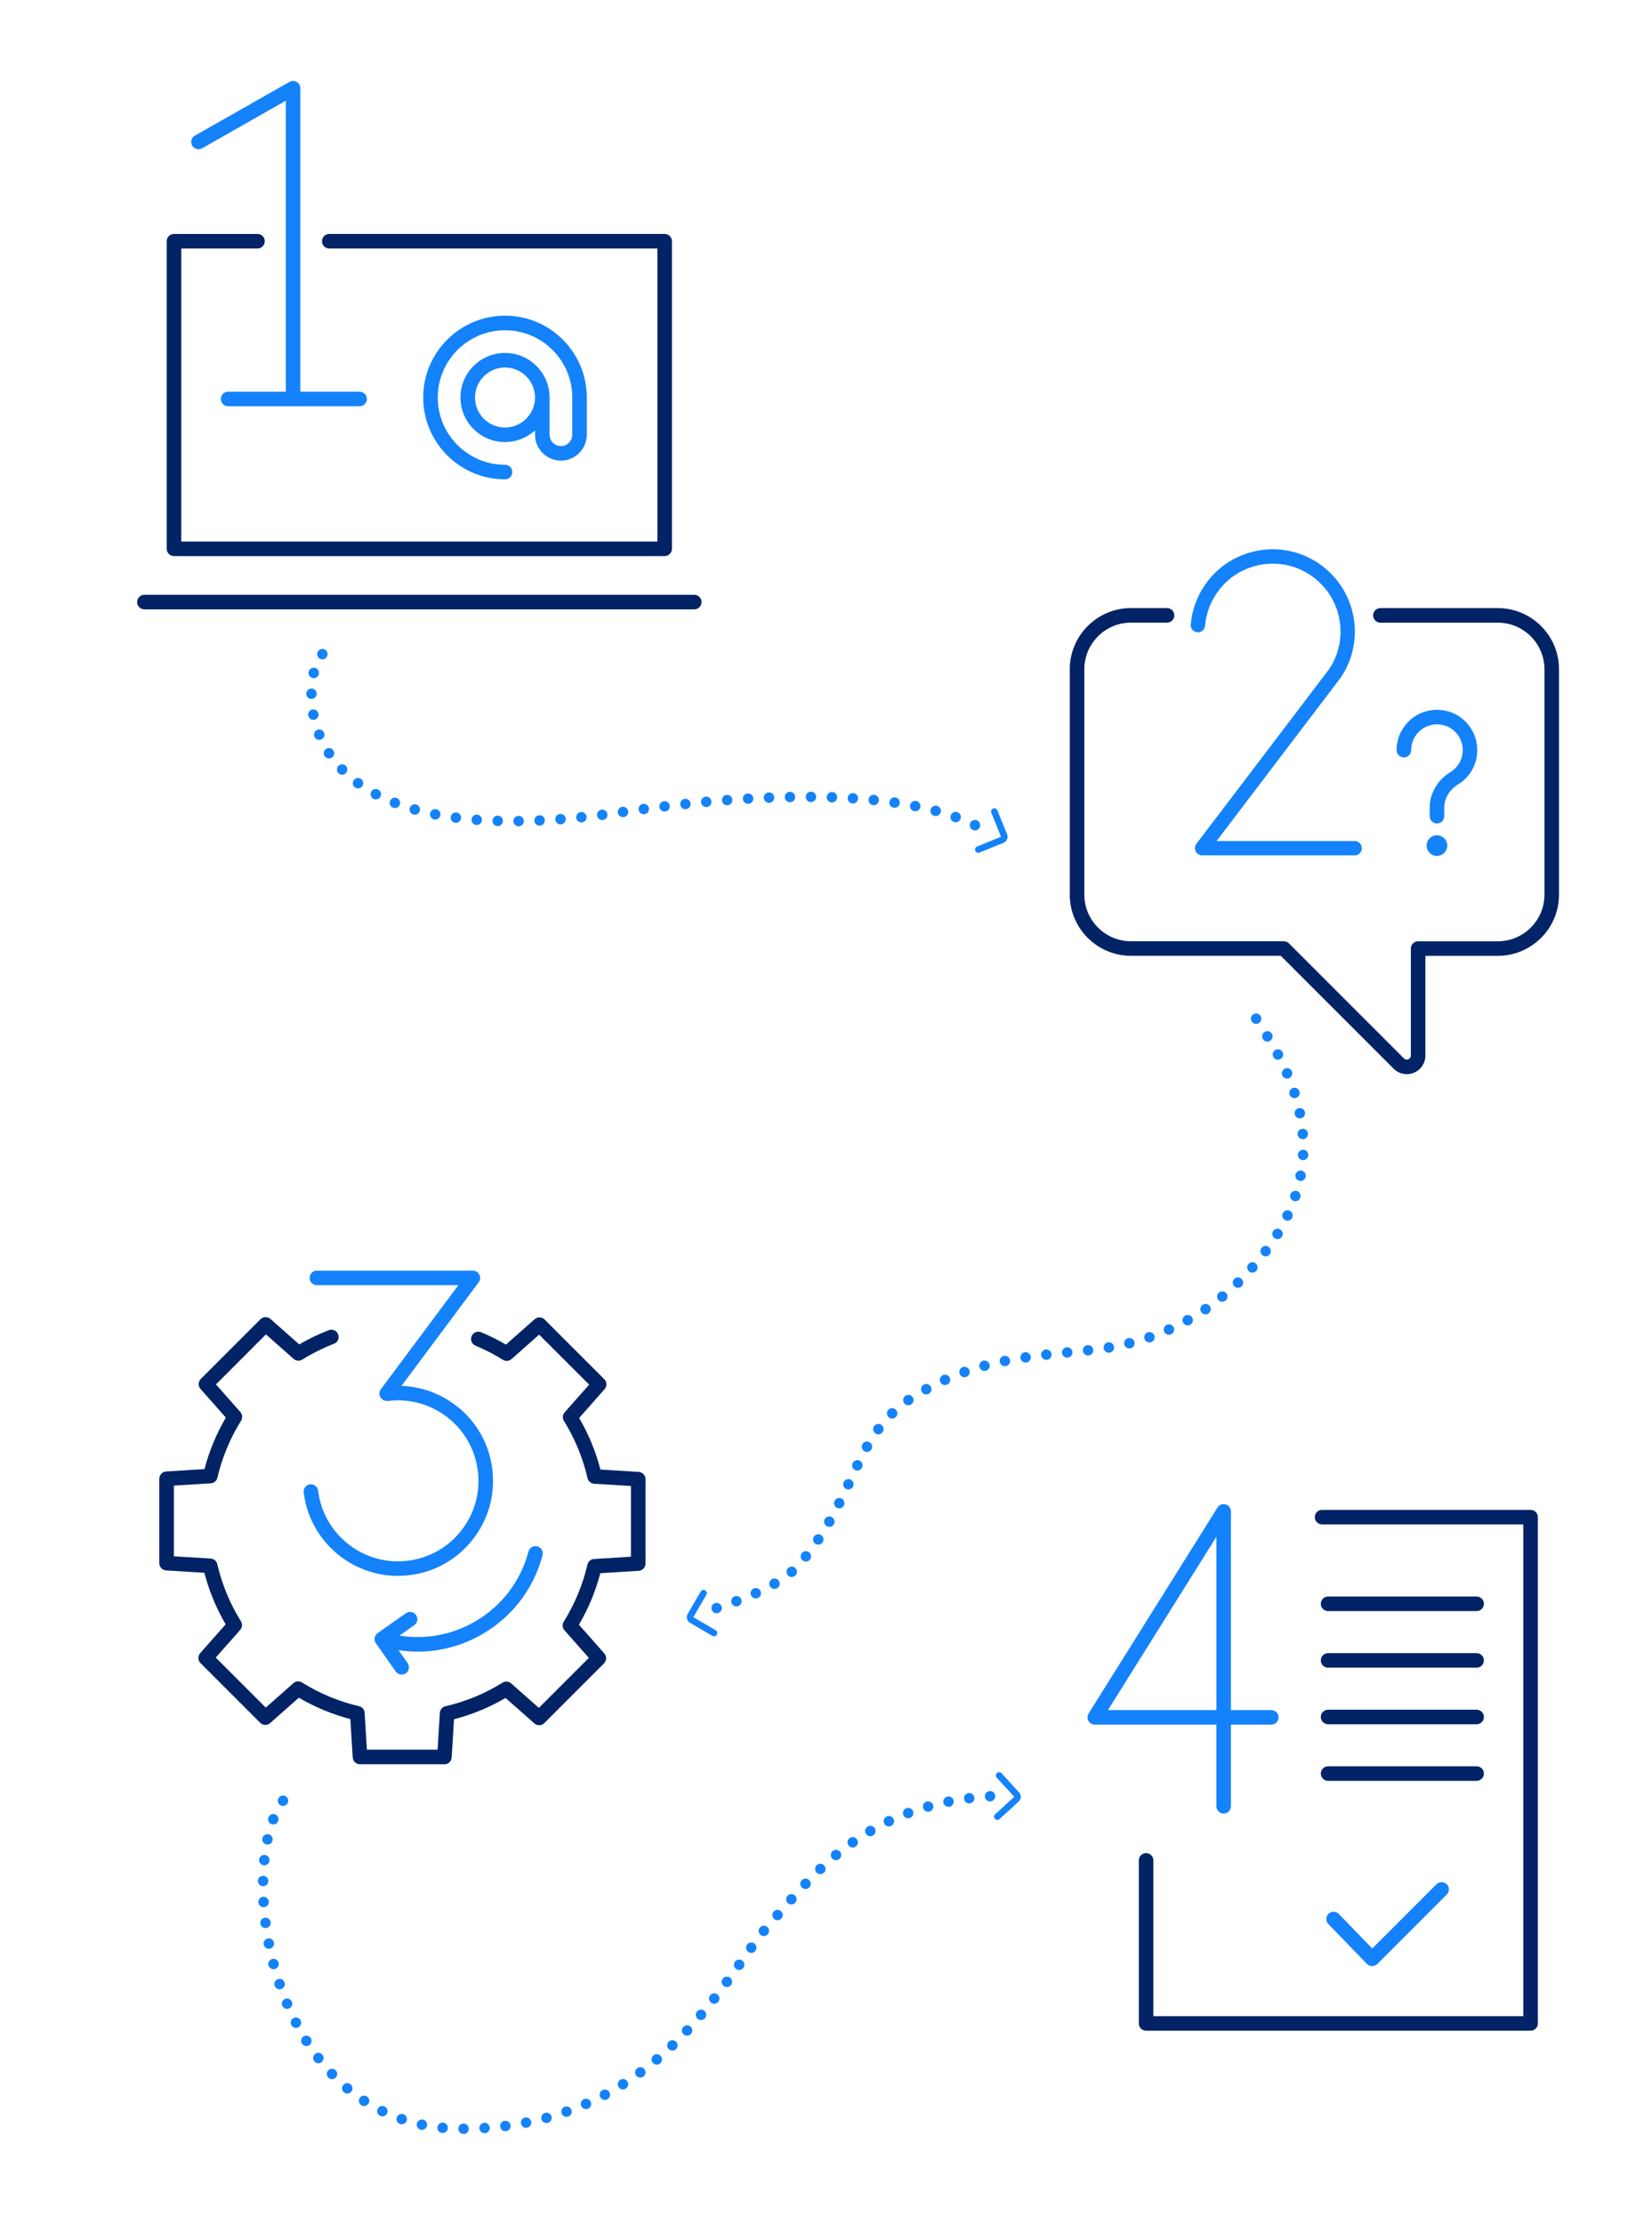 <svg xmlns="http://www.w3.org/2000/svg" id="Ebene_1" data-name="Ebene 1" viewBox="0 0 479 644.66"><defs><style>      .cls-1 {        fill: #1482fa;      }      .cls-1, .cls-2 {        stroke-width: 0px;      }      .cls-2 {        fill: #022366;      }      .cls-3 {        stroke-dasharray: 0 0 0 6.08;        stroke-width: 3.02px;      }      .cls-3, .cls-4 {        fill: none;        stroke: #1482fa;        stroke-linecap: round;        stroke-linejoin: round;      }      .cls-4 {        stroke-width: 1.89px;      }    </style></defs><g><path class="cls-2" d="M50.45,161.21h142.27c1.16,0,2.11-.94,2.11-2.11v-89.17c0-1.16-.94-2.11-2.11-2.11h-97.25c-1.16,0-2.11.94-2.11,2.11s.94,2.11,2.11,2.11h95.14v84.96H52.56v-84.96h22.1c1.16,0,2.11-.94,2.11-2.11s-.94-2.11-2.11-2.11h-24.21c-1.16,0-2.11.94-2.11,2.11v89.17c0,1.16.94,2.11,2.11,2.11Z"></path><path class="cls-2" d="M201.3,172.43H41.87c-1.16,0-2.11.94-2.11,2.11s.94,2.11,2.11,2.11h159.43c1.16,0,2.11-.94,2.11-2.11s-.94-2.11-2.11-2.11Z"></path></g><g><path class="cls-1" d="M104.26,113.54h-17.18V25.57c0-.75-.4-1.44-1.05-1.82s-1.45-.38-2.1-.01l-27.43,15.58c-1.01.58-1.37,1.86-.79,2.88.57,1.01,1.86,1.36,2.88.79l24.28-13.79v84.35h-16.72c-1.16,0-2.11.94-2.11,2.11s.94,2.11,2.11,2.11h38.12c1.16,0,2.11-.94,2.11-2.11s-.94-2.11-2.11-2.11Z"></path><path class="cls-1" d="M146.43,91.52c-13.08,0-23.72,10.64-23.72,23.72s10.64,23.72,23.72,23.72c1.16,0,2.11-.94,2.11-2.11s-.94-2.11-2.11-2.11c-10.75,0-19.5-8.75-19.5-19.5s8.75-19.5,19.5-19.5,19.5,8.75,19.5,19.5v10.79c0,1.82-1.48,3.3-3.29,3.3s-3.29-1.48-3.29-3.3v-10.79c0-7.12-5.79-12.92-12.92-12.92s-12.92,5.79-12.92,12.92,5.79,12.91,12.92,12.91c3.35,0,6.4-1.28,8.7-3.38v1.25c0,4.14,3.37,7.51,7.51,7.51s7.51-3.37,7.51-7.51v-10.79c0-13.08-10.64-23.72-23.72-23.72ZM146.43,123.94c-4.8,0-8.7-3.9-8.7-8.7s3.9-8.7,8.7-8.7,8.7,3.9,8.7,8.7-3.9,8.7-8.7,8.7Z"></path></g><path class="cls-2" d="M407.89,311.39c-1.4,0-2.78-.55-3.81-1.58l-32.71-32.72h-43.44c-9.79,0-17.75-7.96-17.75-17.75v-65.31c0-9.79,7.96-17.75,17.75-17.75h10.46c1.16,0,2.11.94,2.11,2.11s-.94,2.11-2.11,2.11h-10.46c-7.46,0-13.53,6.07-13.53,13.53v65.31c0,7.46,6.07,13.53,13.53,13.53h44.31c.56,0,1.1.22,1.49.62l33.33,33.33c.5.5,1.07.35,1.29.26.22-.09.73-.38.73-1.09v-31c0-1.16.94-2.11,2.11-2.11h23.1c7.46,0,13.53-6.07,13.53-13.53v-65.31c0-7.46-6.07-13.53-13.53-13.53h-34.04c-1.16,0-2.11-.94-2.11-2.11s.94-2.11,2.11-2.11h34.04c9.79,0,17.75,7.96,17.75,17.75v65.31c0,9.79-7.96,17.75-17.75,17.75h-20.99v28.9c0,2.19-1.31,4.15-3.33,4.99-.67.28-1.38.41-2.07.41Z"></path><path class="cls-1" d="M132.35,407.59c-4.63-3.62-10.17-5.62-15.93-5.83l22.38-30.03c.48-.64.55-1.49.19-2.21-.36-.71-1.09-1.16-1.89-1.16h-45.22c-1.16,0-2.11.94-2.11,2.11s.94,2.11,2.11,2.11h41.02l-22.54,30.25c-.5.68-.44,1.57-.01,2.3.42.73,1.36,1.11,2.2,1.01,6.19-.76,12.3.93,17.21,4.77,4.91,3.84,8.04,9.36,8.79,15.55.76,6.19-.93,12.3-4.77,17.21-3.84,4.91-9.36,8.03-15.54,8.79-12.78,1.57-24.44-7.55-26-20.32-.14-1.16-1.2-1.96-2.35-1.84-1.16.14-1.98,1.19-1.84,2.35,1.71,13.94,13.62,24.2,27.33,24.2,1.12,0,2.24-.07,3.38-.21,7.3-.9,13.82-4.58,18.35-10.39,4.53-5.8,6.53-13.02,5.64-20.32-.9-7.31-4.58-13.82-10.39-18.36Z"></path><path class="cls-1" d="M428.07,214.97c-.92-4.42-4.51-8.02-8.94-8.94-3.52-.73-7.11.12-9.86,2.36-2.74,2.23-4.32,5.54-4.32,9.07,0,1.16.94,2.11,2.11,2.11s2.11-.94,2.11-2.11c0-2.26,1.01-4.37,2.76-5.8,1.78-1.45,4.03-1.98,6.34-1.5,2.81.58,5.08,2.86,5.67,5.67.67,3.2-.68,6.35-3.42,8.02-3.74,2.28-5.98,6.15-5.98,10.35v2.42c0,1.16.94,2.11,2.11,2.11s2.11-.94,2.11-2.11v-2.42c0-2.72,1.48-5.24,3.95-6.75,4.29-2.61,6.4-7.51,5.36-12.48Z"></path><path class="cls-1" d="M419.64,245.12c0,1.66-1.35,3.01-3.01,3.01s-2.98-1.35-2.98-3.01,1.35-2.98,2.98-2.98,3.01,1.32,3.01,2.98Z"></path><path class="cls-2" d="M128.85,511.46h-24.47c-1.12,0-2.04-.87-2.11-1.98l-.69-11.12c-5.25-1.38-10.26-3.46-14.93-6.2l-8.32,7.36c-.83.74-2.1.7-2.89-.09l-17.3-17.3c-.79-.79-.83-2.05-.09-2.89l7.38-8.35c-2.74-4.67-4.81-9.69-6.17-14.94l-11.09-.68c-1.11-.07-1.98-.99-1.98-2.11v-24.47c0-1.11.87-2.04,1.98-2.11l11.12-.69c1.37-5.24,3.45-10.25,6.2-14.93l-7.36-8.32c-.74-.83-.7-2.1.09-2.89l17.3-17.3c.79-.79,2.05-.83,2.89-.09l8.35,7.38c2.73-1.6,5.61-2.98,8.56-4.12,1.08-.42,2.31.12,2.73,1.21.42,1.09-.12,2.31-1.21,2.73-3.2,1.23-6.29,2.78-9.2,4.58-.79.5-1.81.41-2.51-.21l-8.02-7.09-14.49,14.5,7.07,8c.62.7.7,1.72.21,2.51-3.19,5.12-5.5,10.68-6.87,16.54-.21.91-.99,1.57-1.92,1.62l-10.69.66v20.5l10.66.65c.93.06,1.72.72,1.93,1.63,1.36,5.88,3.66,11.45,6.84,16.55.49.79.41,1.81-.21,2.51l-7.09,8.02,14.5,14.5,8-7.07c.7-.62,1.72-.7,2.51-.21,5.11,3.19,10.67,5.5,16.54,6.87.91.21,1.57.99,1.62,1.92l.66,10.69h20.5l.65-10.66c.06-.93.72-1.72,1.63-1.93,5.88-1.36,11.45-3.66,16.55-6.83.79-.49,1.81-.41,2.51.21l8.02,7.09,14.5-14.49-7.07-8c-.62-.7-.7-1.72-.21-2.51,3.18-5.11,5.5-10.67,6.87-16.54.21-.91.99-1.57,1.92-1.62l10.69-.66v-20.5l-10.66-.66c-.93-.06-1.72-.72-1.93-1.63-1.36-5.87-3.66-11.44-6.83-16.56-.49-.79-.41-1.81.21-2.51l7.09-8.03-14.5-14.49-8,7.08c-.7.62-1.72.7-2.51.21-2.52-1.57-5.19-2.95-7.93-4.09-1.08-.45-1.58-1.68-1.14-2.76.45-1.07,1.68-1.58,2.76-1.14,2.47,1.03,4.88,2.23,7.19,3.59l8.33-7.36c.83-.74,2.1-.7,2.89.09l17.3,17.3c.79.79.83,2.05.09,2.89l-7.38,8.35c2.74,4.68,4.81,9.7,6.17,14.95l11.09.68c1.11.07,1.98.99,1.98,2.11v24.46c0,1.12-.87,2.04-1.98,2.11l-11.12.69c-1.38,5.25-3.46,10.26-6.2,14.93l7.36,8.33c.74.83.7,2.1-.09,2.89l-17.3,17.3c-.79.79-2.06.83-2.89.09l-8.35-7.37c-4.67,2.73-9.69,4.8-14.95,6.17l-.68,11.09c-.07,1.11-.99,1.98-2.11,1.98Z"></path><path class="cls-1" d="M352.69,523.64c0,1.16.94,2.11,2.11,2.11s2.11-.94,2.11-2.11v-23.67h11.7c1.16,0,2.11-.94,2.11-2.11s-.94-2.11-2.11-2.11h-11.7v-57.58c0-.94-.62-1.77-1.53-2.03-.91-.27-1.87.11-2.37.91l-37.36,59.69c-.41.65-.43,1.47-.06,2.14.37.67,1.08,1.09,1.85,1.09h35.25v23.67ZM321.25,495.75l31.44-50.23v50.23h-31.44Z"></path><path class="cls-1" d="M155.81,448.29c-1.13-.3-2.28.37-2.58,1.5-2.27,8.6-7.76,15.79-15.44,20.26-6.71,3.91-14.41,5.32-21.97,4.1l4.3-3.02c.95-.67,1.18-1.99.51-2.94-.67-.96-1.99-1.18-2.94-.51l-8.19,5.75c-.95.67-1.18,1.99-.51,2.94l5.75,8.19c.45.64,1.18.95,1.91.89.36-.03.71-.15,1.03-.37.95-.67,1.18-1.99.51-2.94l-2.63-3.75c8.39,1.26,16.91-.36,24.35-4.69,8.66-5.04,14.84-13.15,17.4-22.83.3-1.13-.37-2.28-1.5-2.58Z"></path><g><path class="cls-1" d="M419.48,546.25c-.82-.82-2.16-.82-2.98,0l-18.62,18.62-9.69-10.02c-.81-.84-2.15-.86-2.98-.05-.84.81-.86,2.15-.05,2.98l11.19,11.56c.39.41.93.64,1.5.64h.02c.56,0,1.1-.22,1.49-.62l20.14-20.14c.82-.82.82-2.16,0-2.98Z"></path><g><path class="cls-2" d="M443.79,437.71h-60.45c-1.16,0-2.11.94-2.11,2.11s.94,2.11,2.11,2.11h58.35v142.55h-107.27v-45.15c0-1.16-.94-2.11-2.11-2.11s-2.11.94-2.11,2.11v47.26c0,1.16.94,2.11,2.11,2.11h111.49c1.16,0,2.11-.94,2.11-2.11v-146.77c0-1.16-.94-2.11-2.11-2.11Z"></path><path class="cls-2" d="M385.08,467.05h43.07c1.16,0,2.11-.94,2.11-2.11s-.94-2.11-2.11-2.11h-43.07c-1.16,0-2.11.94-2.11,2.11s.94,2.11,2.11,2.11Z"></path><path class="cls-2" d="M385.08,483.46h43.07c1.16,0,2.11-.94,2.11-2.11s-.94-2.11-2.11-2.11h-43.07c-1.16,0-2.11.94-2.11,2.11s.94,2.11,2.11,2.11Z"></path><path class="cls-2" d="M385.08,499.86h43.07c1.16,0,2.11-.94,2.11-2.11s-.94-2.11-2.11-2.11h-43.07c-1.16,0-2.11.94-2.11,2.11s.94,2.11,2.11,2.11Z"></path><path class="cls-2" d="M385.08,516.27h43.07c1.16,0,2.11-.94,2.11-2.11s-.94-2.11-2.11-2.11h-43.07c-1.16,0-2.11.94-2.11,2.11s.94,2.11,2.11,2.11Z"></path></g></g><path class="cls-3" d="M93.47,189.64c-5.42,3.95-15.74,60.94,86.3,45.87,20.13-2.97,78.25-10.72,105.86,5.26"></path><path class="cls-4" d="M283.65,246.28l6.96-2.82c.48-.2.72-.75.52-1.23l-2.82-6.96"></path><path class="cls-4" d="M203.99,461.86l-3.78,6.49c-.26.45-.11,1.03.34,1.29l6.49,3.78"></path><path class="cls-4" d="M289.18,526.65l5.54-5.07c.38-.35.41-.95.06-1.33l-5.07-5.54"></path><path class="cls-1" d="M392.78,247.97h-44.22c-.79,0-1.52-.45-1.87-1.16-.35-.71-.27-1.56.21-2.19l38.49-50.65c2.87-4.26,3.93-9.5,2.93-14.65s-3.95-9.61-8.31-12.55c-4.36-2.94-9.59-4-14.75-3-5.16,1-9.61,3.95-12.55,8.31-1.87,2.78-3.02,6-3.3,9.32-.1,1.15-1.13,2-2.25,1.9-1.15-.1-2-1.11-1.9-2.25.34-4.03,1.72-7.93,3.99-11.3,3.56-5.28,8.96-8.85,15.21-10.07,6.25-1.22,12.6.08,17.88,3.64,10.89,7.35,13.78,22.19,6.43,33.09l-36.02,47.4h40.02c1.15,0,2.09.93,2.09,2.09s-.93,2.09-2.09,2.09Z"></path><path class="cls-3" d="M364.22,295.31c2.99,5.49,27.2,34.71,3.1,66.95-14.63,19.58-32.99,27.01-49.92,28.97s-33.45,2.09-51.9,13.27-16.51,28.87-33.75,49.01c-6.91,8.08-26.15,13.33-26.15,13.33"></path><path class="cls-3" d="M82.06,522.03c-14.24,19.48-4.15,95.52,52.44,95.1s75.9-45.03,88.44-59.11,27.61-35.05,64.49-37.32"></path></svg>